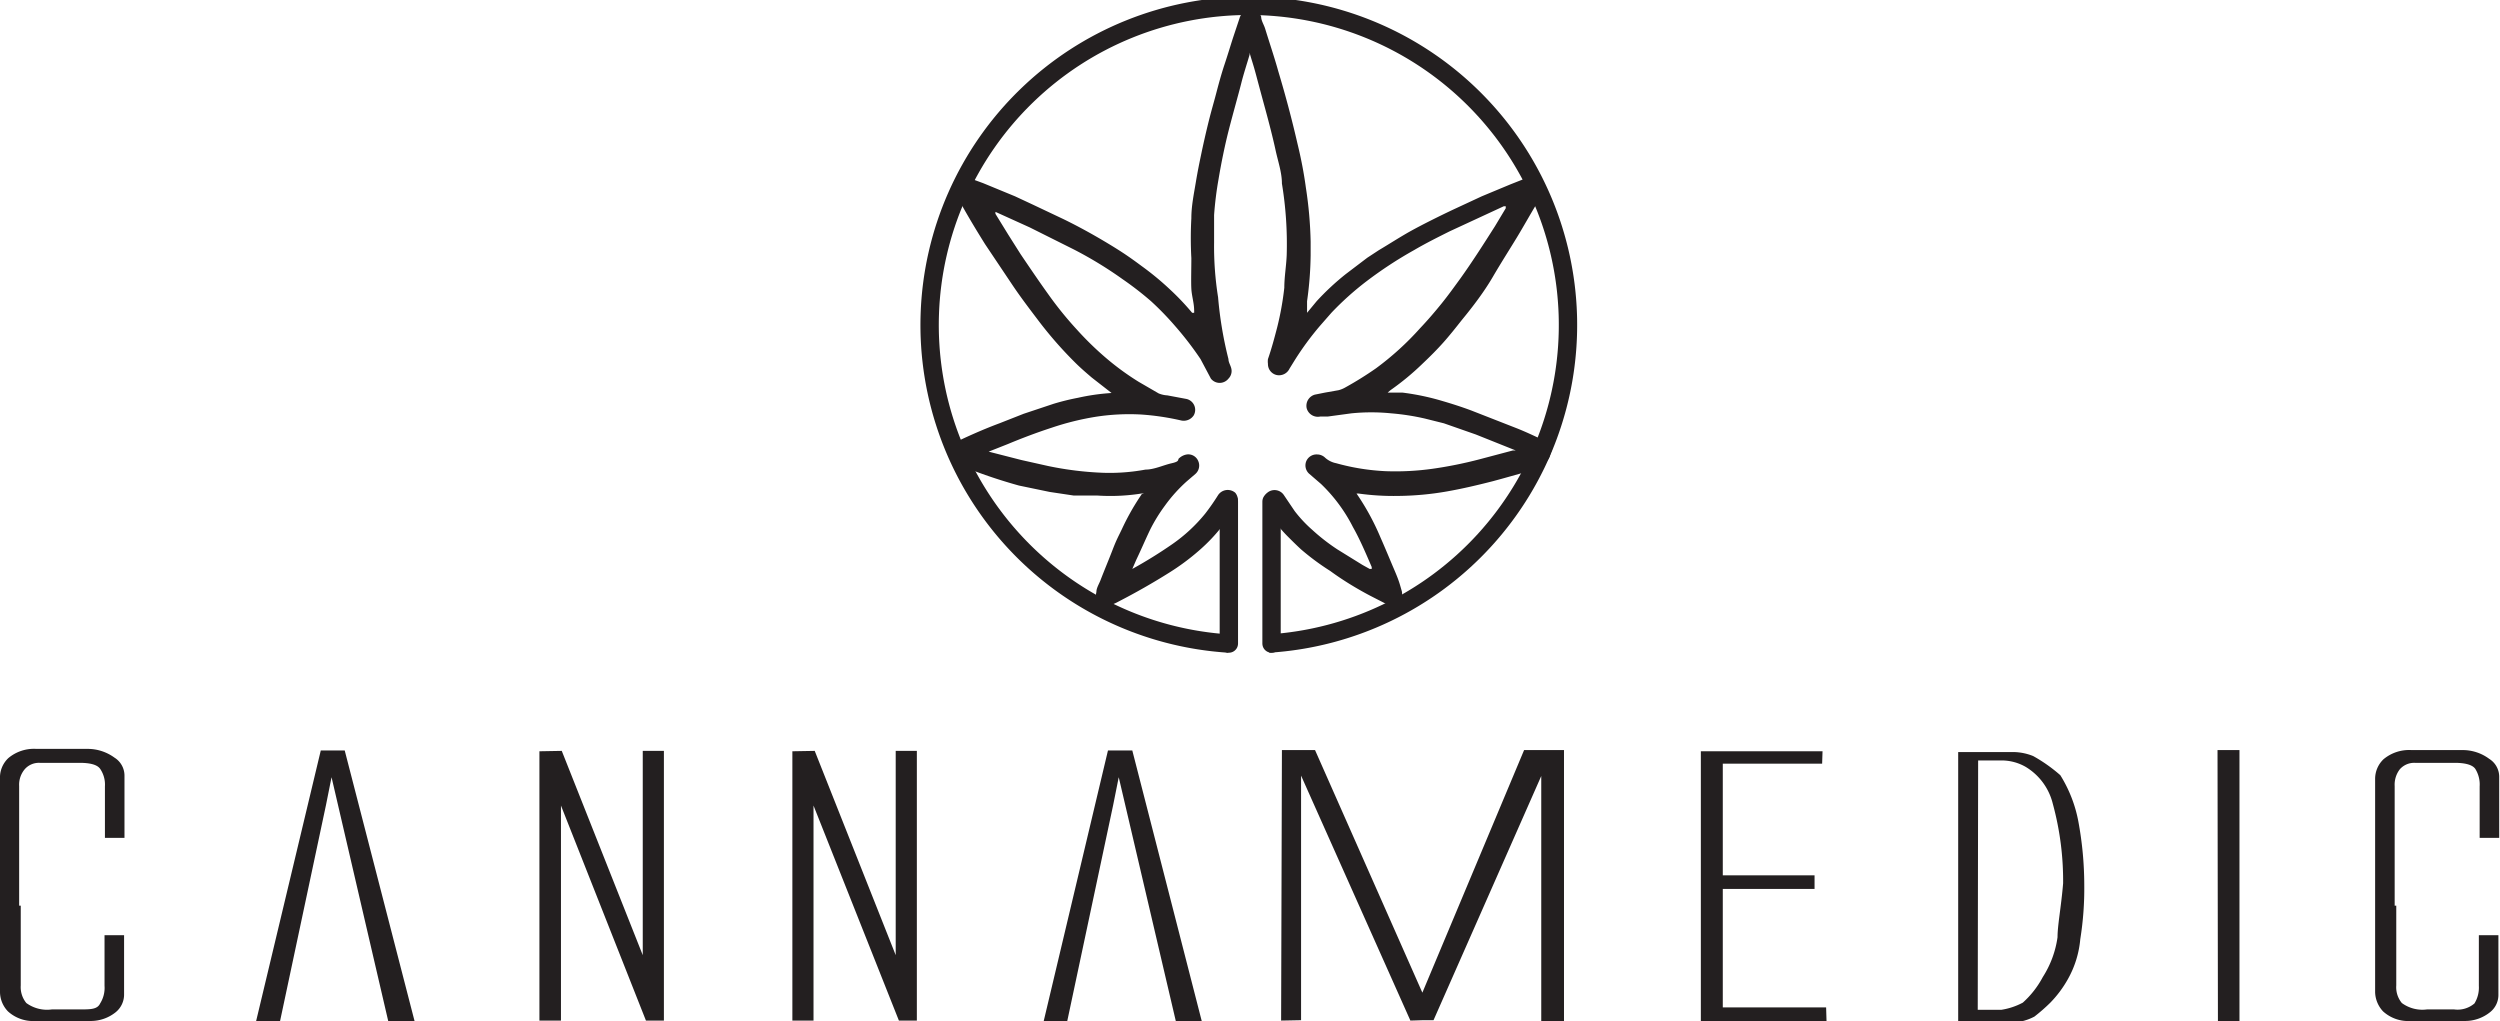 <svg xmlns="http://www.w3.org/2000/svg" viewBox="0 0 62.66 25.59"><defs><style>.cls-1{fill:#231f20;}.cls-2,.cls-3{fill:none;stroke:#231f20;stroke-miterlimit:10;}.cls-2{stroke-width:0.46px;}.cls-3{stroke-linecap:round;stroke-width:0.46px;}</style></defs><title>logo_2022</title><g id="Layer_2" data-name="Layer 2"><g id="Layer_1-2" data-name="Layer 1"><path class="cls-1" d="M28.67,12.36h0a5,5,0,0,1-1.17.06l-.59,0-.6-.09-.77-.16a13.18,13.18,0,0,1-1.34-.45.43.43,0,0,1-.2-.17c-.07-.08.13-.18-.15-.26,0-.07-.13-.09-.06-.13.41-.2.83-.39,1.26-.55l.61-.24.75-.25c.2-.06.4-.11.61-.15a5.43,5.43,0,0,1,.84-.12h0l0,0-.5-.39c-.14-.12-.28-.24-.41-.37A9.92,9.92,0,0,1,26,8c-.22-.29-.44-.58-.64-.88l-.67-1c-.25-.4-.49-.8-.71-1.21a.3.3,0,0,1,0-.26.28.28,0,0,1,.36-.17l.3.11.8.33.45.21.76.36c.39.19.77.4,1.15.63s.56.36.83.56a7.16,7.16,0,0,1,.7.58,6.33,6.33,0,0,1,.55.58l.05,0a.42.42,0,0,0,0-.06c0-.18-.06-.36-.07-.54s0-.51,0-.77a9.18,9.18,0,0,1,0-1c0-.3.06-.59.11-.89s.09-.49.14-.73.12-.55.19-.83.12-.44.18-.67.13-.49.21-.73.14-.44.21-.66l.17-.51a.29.29,0,0,1,.18-.19.27.27,0,0,1,.36.16c0,.1.07.2.1.3.11.36.23.71.33,1.07.18.6.34,1.2.48,1.81.09.37.16.73.21,1.1a10.13,10.13,0,0,1,.12,1.36c0,.11,0,.23,0,.34a8.87,8.87,0,0,1-.09,1.15l0,.29,0,0L33,7.55a6.42,6.42,0,0,1,.73-.68l.54-.41.29-.19c.27-.16.53-.33.8-.48s.71-.37,1.07-.54l.71-.33.72-.3.43-.17a.28.28,0,0,1,.36.4l-.13.25c-.17.28-.33.57-.5.85s-.4.64-.61,1-.49.73-.77,1.07c-.15.19-.3.38-.46.56s-.34.36-.52.53a6.57,6.57,0,0,1-.81.67l-.07.06h.06l.31,0a6.13,6.13,0,0,1,1,.21c.24.07.49.15.73.24l1.15.45c.25.1.5.22.75.34.06,0,.08,0,.13,0s0,.19-.05.29a.33.33,0,0,1-.2.26c-.16.05-.1.12-.27.16l-.75.21-.22.06c-.39.1-.77.19-1.17.26a7.46,7.46,0,0,1-1.2.11,6.36,6.36,0,0,1-1-.06H34a.18.18,0,0,0,0,0,6.13,6.13,0,0,1,.6,1.1c.12.27.23.54.35.82s.13.34.18.51a.28.28,0,0,1-.4.33l-.39-.2c-.36-.19-.7-.4-1-.62a6.19,6.19,0,0,1-.73-.54c-.12-.11-.24-.23-.35-.34a3.91,3.91,0,0,1-.55-.71.28.28,0,1,1,.47-.31l.27.4a3.25,3.25,0,0,0,.44.47,4.93,4.93,0,0,0,.63.49l.63.39.18.1.05,0a.27.27,0,0,0,0-.05c-.15-.35-.3-.7-.47-1a4,4,0,0,0-.8-1.08l-.29-.25a.28.28,0,0,1-.08-.32.28.28,0,0,1,.27-.17.29.29,0,0,1,.19.07l0,0a.58.58,0,0,0,.29.15,5.54,5.54,0,0,0,1.25.2,6.68,6.68,0,0,0,1.16-.06,10.4,10.4,0,0,0,1.19-.24l.83-.22.07,0,0,0-1-.4-.8-.28-.48-.12a5.94,5.94,0,0,0-.84-.13,5,5,0,0,0-1,0l-.59.08-.19,0a.29.29,0,0,1-.34-.21.29.29,0,0,1,.21-.34l.25-.05.34-.06a.67.67,0,0,0,.17-.07,8.64,8.64,0,0,0,.77-.48,7.21,7.21,0,0,0,1.1-1c.19-.2.37-.41.54-.62s.32-.42.48-.64c.3-.42.58-.86.86-1.3l.27-.45,0-.05h-.05l-1.36.63c-.3.15-.6.3-.89.47a10.17,10.17,0,0,0-1.19.78,7.38,7.38,0,0,0-.88.79l-.28.32a7.31,7.31,0,0,0-.64.87l-.13.21a.29.29,0,0,1-.32.16.28.28,0,0,1-.22-.28.45.45,0,0,1,0-.12c.09-.26.16-.52.23-.79a7.45,7.45,0,0,0,.18-1c0-.27.05-.55.06-.82a9.35,9.35,0,0,0-.12-1.79c0-.28-.1-.56-.16-.84s-.16-.67-.25-1-.16-.59-.24-.89-.11-.36-.16-.55l0,0,0,.05c-.07.24-.15.48-.21.72s-.21.77-.31,1.16-.19.83-.26,1.25a8.72,8.72,0,0,0-.11.89c0,.23,0,.46,0,.69a8.08,8.08,0,0,0,.1,1.37A9.6,9.6,0,0,0,30.79,9c0,.08.05.15.07.23a.27.27,0,0,1-.07.26.28.28,0,0,1-.44,0L30.09,9a8.17,8.17,0,0,0-.63-.82,7.35,7.35,0,0,0-.61-.63A8,8,0,0,0,28.14,7a9.88,9.88,0,0,0-1.23-.75l-1.1-.55-.86-.39h0a.31.31,0,0,0,0,.05l.32.52.31.49c.23.34.46.68.69,1a9,9,0,0,0,.72.89,7.8,7.8,0,0,0,.74.72,6.62,6.62,0,0,0,.81.59l.5.29a.67.67,0,0,0,.22.05l.48.09a.28.28,0,0,1,.18.41.3.3,0,0,1-.31.13,6.35,6.35,0,0,0-1-.15,5.46,5.46,0,0,0-1.17.06,6.82,6.82,0,0,0-1.08.27c-.37.12-.74.26-1.1.41l-.48.19,0,0,0,0,.82.21.67.15a8.22,8.22,0,0,0,1.38.17,4.92,4.92,0,0,0,1.06-.08c.22,0,.44-.11.66-.16s.13-.09.19-.13a.37.37,0,0,1,.19-.09.27.27,0,0,1,.28.16.28.28,0,0,1-.07.33l-.21.18a3.79,3.79,0,0,0-.55.61,4.13,4.13,0,0,0-.37.6c-.12.25-.23.51-.35.76l-.1.23v0h0a11.57,11.57,0,0,0,1-.62,4,4,0,0,0,.83-.77,5.52,5.52,0,0,0,.32-.46.29.29,0,0,1,.43-.06.28.28,0,0,1,0,.36c-.09.15-.19.29-.29.43a4.35,4.35,0,0,1-.63.67,5.83,5.83,0,0,1-.73.54q-.62.39-1.28.73a1.08,1.08,0,0,1-.21.09.27.27,0,0,1-.34-.33c0-.1.06-.19.1-.29.1-.26.21-.52.31-.78s.15-.34.23-.51a6.14,6.14,0,0,1,.44-.79l.06-.09A.13.13,0,0,0,28.67,12.36Z"/><path class="cls-2" d="M30.8,16.13a8,8,0,1,1,1,0"/><line class="cls-3" x1="30.8" y1="12.57" x2="30.8" y2="16.13"/><line class="cls-3" x1="31.87" y1="12.57" x2="31.87" y2="16.13"/><path class="cls-1" d="M.52,22.7v2a.63.63,0,0,0,.14.44.88.88,0,0,0,.64.16H2c.27,0,.44,0,.51-.15a.73.73,0,0,0,.11-.44V23.44h.49v1.48a.57.57,0,0,1-.21.45,1,1,0,0,1-.64.22H.89a.94.94,0,0,1-.69-.24.71.71,0,0,1-.2-.48V19.52A.67.67,0,0,1,.21,19a1,1,0,0,1,.7-.23H2.19a1.14,1.14,0,0,1,.68.22.53.53,0,0,1,.25.45V21H2.63V19.71a.7.7,0,0,0-.12-.44c-.07-.1-.24-.15-.51-.15H1a.47.47,0,0,0-.38.16.6.6,0,0,0-.14.42v3Z"/><polygon class="cls-1" points="8.17 20.18 7.02 25.59 6.42 25.59 8.04 18.81 8.64 18.81 10.39 25.59 9.73 25.59 8.31 19.48 8.17 20.18"/><polygon class="cls-1" points="13.52 18.83 14.08 18.82 16.11 23.94 16.11 18.82 16.64 18.82 16.64 25.58 16.19 25.58 14.06 20.19 14.06 25.58 13.52 25.58 13.52 18.83"/><polygon class="cls-1" points="19.86 18.83 20.42 18.82 22.45 23.94 22.45 18.82 22.98 18.82 22.98 25.58 22.53 25.58 20.39 20.19 20.39 25.58 19.86 25.58 19.86 18.83"/><polygon class="cls-1" points="27.9 20.18 26.75 25.59 26.16 25.59 27.77 18.81 28.38 18.81 30.12 25.59 29.47 25.59 28.04 19.48 27.9 20.18"/><polygon class="cls-1" points="35.93 25.57 35.67 25.57 35.35 25.58 32.61 19.44 32.61 25.57 32.11 25.58 32.13 18.8 32.96 18.8 35.65 24.88 38.2 18.8 39.2 18.8 39.2 25.59 38.63 25.59 38.63 19.45 35.93 25.57"/><polygon class="cls-1" points="42.63 25.59 42.63 18.83 45.68 18.83 45.67 19.14 43.18 19.14 43.18 21.94 45.48 21.94 45.48 22.28 43.18 22.28 43.18 25.25 45.77 25.25 45.78 25.59 42.63 25.59"/><path class="cls-1" d="M49.08,25.59V18.85H50.4a1.36,1.36,0,0,1,.56.1,3.89,3.89,0,0,1,.68.48,3.35,3.35,0,0,1,.45,1.15,8.79,8.79,0,0,1,.15,1.6,8,8,0,0,1-.1,1.36,2.49,2.49,0,0,1-.31,1,2.8,2.8,0,0,1-.44.59,4.4,4.4,0,0,1-.4.35,1.31,1.31,0,0,1-.68.15Zm.49-.28h.59a1.69,1.69,0,0,0,.54-.18,2.32,2.32,0,0,0,.5-.64,2.49,2.49,0,0,0,.37-1c0-.3.09-.75.14-1.35a7.33,7.33,0,0,0-.26-2,1.49,1.49,0,0,0-.68-.92,1.21,1.21,0,0,0-.6-.16h-.59Z"/><polygon class="cls-1" points="55.59 25.59 55.58 18.8 56.13 18.8 56.13 25.59 55.59 25.59"/><path class="cls-1" d="M60.06,22.7v2a.62.62,0,0,0,.14.44.87.87,0,0,0,.63.16h.68a.65.65,0,0,0,.51-.15.76.76,0,0,0,.11-.44V23.44h.49v1.48a.55.55,0,0,1-.21.45,1,1,0,0,1-.63.22H60.42a.94.94,0,0,1-.69-.24.73.73,0,0,1-.2-.48V19.52a.68.68,0,0,1,.21-.49,1,1,0,0,1,.7-.23h1.27a1.11,1.11,0,0,1,.68.22.53.53,0,0,1,.25.45V21h-.49V19.71a.74.74,0,0,0-.11-.44c-.07-.1-.25-.15-.51-.15h-1a.48.48,0,0,0-.38.16.63.63,0,0,0-.13.42v3Z"/></g></g></svg>